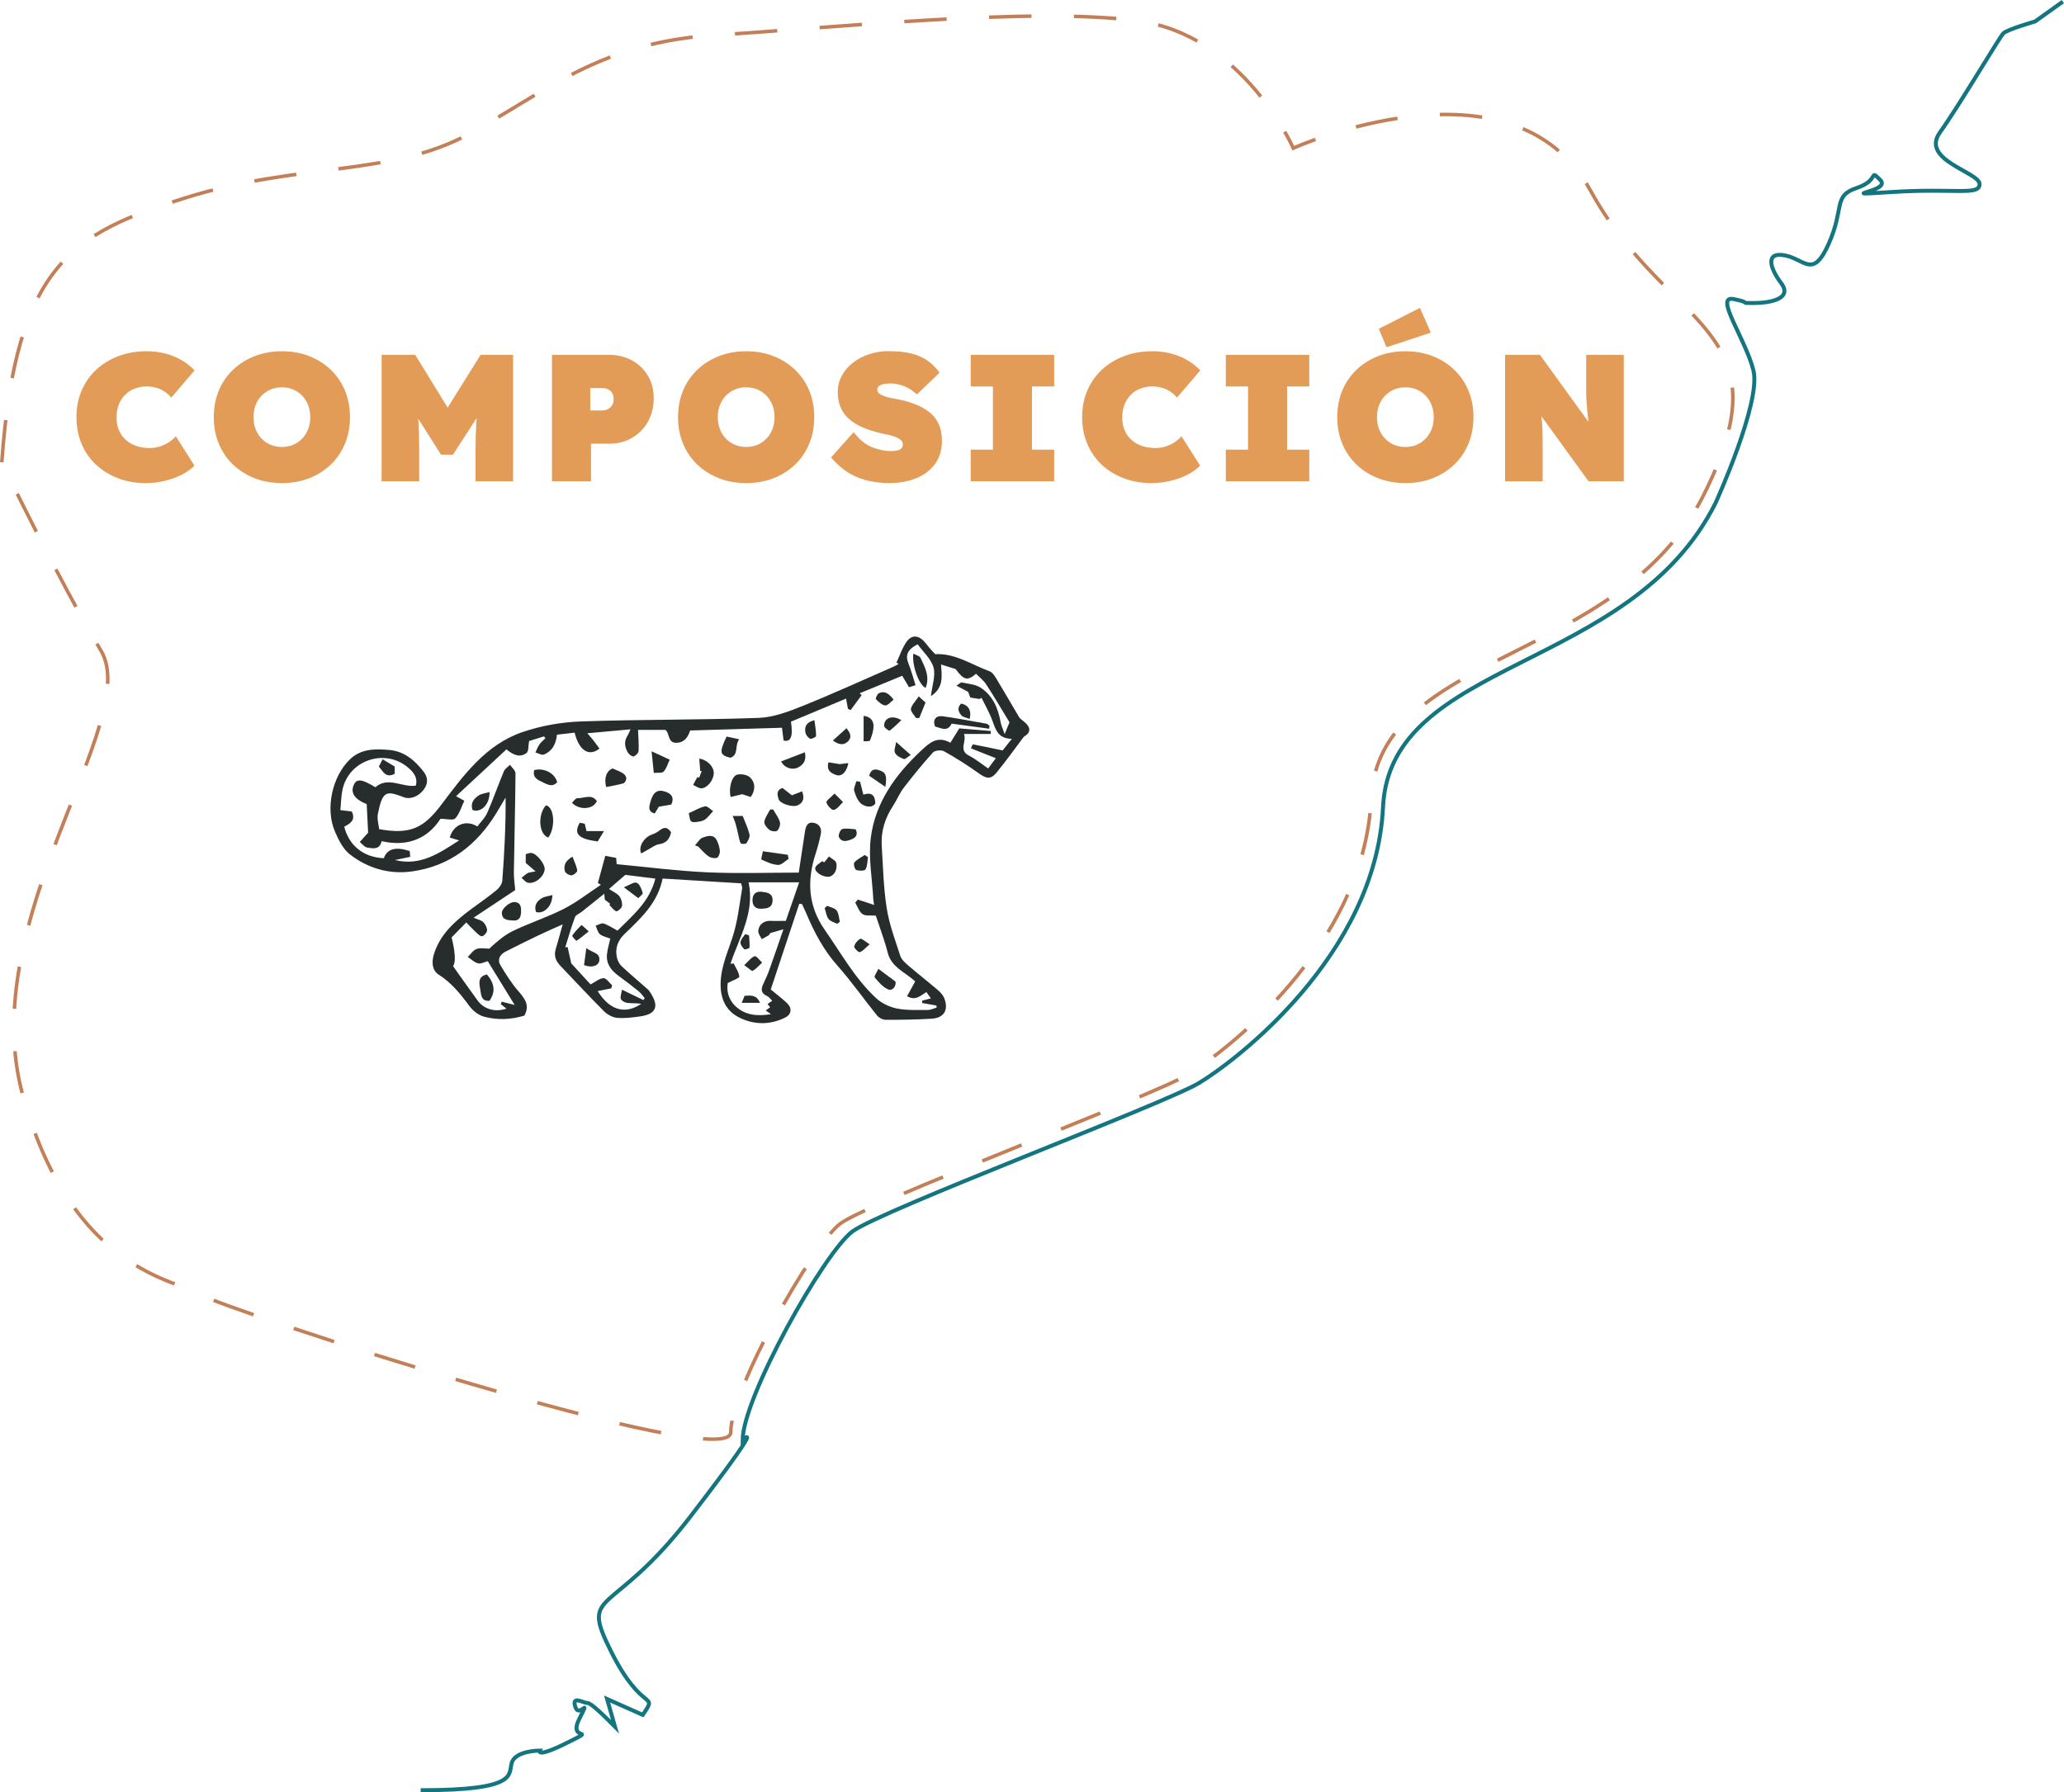 <svg xmlns="http://www.w3.org/2000/svg" id="Layer_2" data-name="Layer 2" viewBox="0 0 520.32 451.91"><defs><style>      .cls-1 {        fill: #e39b58;      }      .cls-2 {        fill: #272c2d;      }      .cls-3 {        stroke: #c38058;        stroke-dasharray: 0 0 10.7 10.7;        stroke-width: .89px;      }      .cls-3, .cls-4 {        fill: none;        stroke-miterlimit: 10;      }      .cls-4 {        stroke: #137580;      }    </style></defs><g id="Capa_1" data-name="Capa 1"><g><g><path class="cls-1" d="M36.77,121.81c-2.55,0-4.9-.41-7.04-1.23-2.14-.82-3.99-1.97-5.56-3.44-1.56-1.47-2.77-3.23-3.62-5.26-.85-2.03-1.28-4.27-1.28-6.7s.43-4.66,1.3-6.69,2.09-3.79,3.67-5.26c1.58-1.47,3.45-2.62,5.62-3.44,2.17-.82,4.56-1.23,7.17-1.23,1.49,0,2.95,.18,4.4,.52,1.44,.35,2.81,.88,4.1,1.59,1.29,.71,2.47,1.62,3.53,2.71l-5.88,6.88c-.43-.52-.93-.99-1.53-1.41-.59-.42-1.28-.77-2.05-1.02s-1.66-.39-2.66-.39-2.01,.18-2.94,.52c-.93,.35-1.73,.86-2.41,1.53-.68,.67-1.22,1.49-1.62,2.46-.4,.97-.59,2.1-.59,3.37,0,1.15,.2,2.2,.59,3.14,.39,.94,.96,1.75,1.69,2.41,.73,.67,1.61,1.18,2.64,1.55,1.03,.36,2.19,.55,3.46,.55,.91,0,1.78-.14,2.6-.41,.82-.27,1.56-.63,2.23-1.07,.67-.44,1.24-.93,1.73-1.48l4.69,7.38c-.79,.85-1.84,1.61-3.14,2.28-1.31,.67-2.75,1.19-4.33,1.57-1.58,.38-3.17,.57-4.78,.57Z"></path><path class="cls-1" d="M71.11,121.81c-2.52,0-4.83-.41-6.92-1.23-2.09-.82-3.92-1.97-5.47-3.46-1.55-1.49-2.74-3.25-3.58-5.28-.84-2.03-1.25-4.25-1.25-6.65s.42-4.65,1.25-6.67c.83-2.02,2.03-3.77,3.58-5.26,1.55-1.49,3.37-2.64,5.47-3.46s4.39-1.23,6.88-1.23,4.82,.41,6.9,1.23c2.08,.82,3.89,1.97,5.44,3.46,1.55,1.49,2.74,3.24,3.57,5.26,.83,2.02,1.25,4.23,1.25,6.63s-.42,4.66-1.25,6.69c-.84,2.03-2.03,3.8-3.57,5.28-1.55,1.49-3.36,2.64-5.44,3.46-2.08,.82-4.36,1.23-6.85,1.23Zm-.05-9.11c1.03,0,1.98-.18,2.85-.55,.87-.36,1.62-.89,2.28-1.57,.65-.68,1.15-1.48,1.5-2.39,.35-.91,.52-1.91,.52-3.01s-.18-2.09-.52-3.01c-.35-.91-.85-1.71-1.5-2.39-.65-.68-1.41-1.21-2.28-1.57s-1.81-.55-2.85-.55-1.98,.18-2.85,.55c-.87,.36-1.62,.89-2.28,1.57-.65,.68-1.15,1.48-1.5,2.39-.35,.91-.52,1.91-.52,3.01s.17,2.1,.52,3.01c.35,.91,.85,1.71,1.5,2.39,.65,.68,1.41,1.21,2.28,1.57,.87,.36,1.81,.55,2.85,.55Z"></path><path class="cls-1" d="M96.2,121.35v-31.88h8.47l11.61,18.9-6.88-.05,11.75-18.85h8.2v31.88h-9.47v-7.61c0-2.73,.07-5.19,.21-7.38,.14-2.19,.37-4.36,.71-6.51l1.09,2.87-7.7,11.93h-3.01l-7.56-11.93,1.14-2.87c.33,2.03,.57,4.12,.71,6.26,.14,2.14,.21,4.68,.21,7.63v7.61h-9.47Z"></path><path class="cls-1" d="M139.15,121.35v-31.88h14.35c2.19,0,4.13,.47,5.83,1.41,1.7,.94,3.04,2.23,4.01,3.87,.97,1.64,1.46,3.52,1.46,5.65s-.49,4.19-1.46,5.92c-.97,1.73-2.31,3.09-4.01,4.08-1.7,.99-3.64,1.48-5.83,1.48h-4.51v9.47h-9.84Zm9.66-17.85h2.87c.58,0,1.09-.11,1.55-.34,.46-.23,.81-.55,1.07-.98,.26-.42,.39-.96,.39-1.59s-.13-1.15-.39-1.55c-.26-.39-.61-.69-1.07-.89-.46-.2-.97-.3-1.55-.3h-2.87v5.65Z"></path><path class="cls-1" d="M188.15,121.81c-2.52,0-4.83-.41-6.92-1.23-2.09-.82-3.92-1.97-5.47-3.46-1.55-1.49-2.74-3.25-3.58-5.28-.84-2.03-1.25-4.25-1.25-6.65s.42-4.65,1.25-6.67c.83-2.02,2.03-3.77,3.58-5.26,1.55-1.49,3.37-2.64,5.47-3.46s4.39-1.23,6.88-1.23,4.82,.41,6.9,1.23c2.08,.82,3.89,1.97,5.44,3.46,1.55,1.49,2.74,3.24,3.57,5.26,.83,2.02,1.25,4.23,1.25,6.63s-.42,4.66-1.25,6.69c-.84,2.03-2.03,3.8-3.57,5.28-1.55,1.49-3.36,2.64-5.44,3.46-2.08,.82-4.36,1.23-6.85,1.23Zm-.05-9.11c1.03,0,1.98-.18,2.85-.55,.87-.36,1.62-.89,2.28-1.57,.65-.68,1.15-1.48,1.5-2.39,.35-.91,.52-1.91,.52-3.01s-.18-2.09-.52-3.01c-.35-.91-.85-1.71-1.5-2.39-.65-.68-1.41-1.21-2.28-1.57s-1.81-.55-2.85-.55-1.98,.18-2.85,.55c-.87,.36-1.62,.89-2.28,1.57-.65,.68-1.15,1.48-1.5,2.39-.35,.91-.52,1.91-.52,3.01s.17,2.1,.52,3.01c.35,.91,.85,1.71,1.5,2.39,.65,.68,1.41,1.21,2.28,1.57,.87,.36,1.81,.55,2.85,.55Z"></path><path class="cls-1" d="M224.4,121.81c-2.4,0-4.52-.27-6.35-.8-1.84-.53-3.45-1.28-4.83-2.25-1.38-.97-2.62-2.11-3.71-3.42l5.69-6.38c1.52,1.94,3.1,3.23,4.76,3.85,1.65,.62,3.21,.93,4.67,.93,.58,0,1.09-.05,1.55-.16,.46-.11,.8-.28,1.05-.52,.24-.24,.36-.58,.36-1,0-.39-.13-.73-.39-1-.26-.27-.6-.51-1.02-.71-.43-.2-.89-.36-1.39-.5s-.99-.25-1.46-.34c-.47-.09-.89-.18-1.25-.27-1.82-.42-3.42-.94-4.78-1.55-1.37-.61-2.5-1.34-3.42-2.19-.91-.85-1.59-1.82-2.03-2.92-.44-1.09-.66-2.32-.66-3.69,0-1.55,.36-2.96,1.07-4.24,.71-1.27,1.67-2.37,2.87-3.28,1.2-.91,2.57-1.61,4.1-2.1,1.53-.49,3.12-.73,4.76-.73,2.4,0,4.4,.22,6.01,.66,1.61,.44,2.96,1.07,4.05,1.89s2.03,1.78,2.82,2.87l-5.74,5.51c-.67-.64-1.37-1.16-2.09-1.57-.73-.41-1.48-.71-2.25-.91-.77-.2-1.54-.3-2.3-.3-.7,0-1.29,.05-1.78,.16-.49,.11-.87,.27-1.14,.5-.27,.23-.41,.54-.41,.93s.17,.72,.52,.98c.35,.26,.79,.48,1.32,.66,.53,.18,1.06,.33,1.59,.43,.53,.11,.98,.19,1.34,.25,1.67,.3,3.2,.72,4.6,1.25,1.4,.53,2.62,1.2,3.67,2,1.05,.81,1.85,1.81,2.41,3.01,.56,1.2,.84,2.62,.84,4.26,0,2.34-.58,4.3-1.75,5.88-1.17,1.58-2.74,2.77-4.71,3.58-1.97,.8-4.17,1.21-6.6,1.21Z"></path><path class="cls-1" d="M244.71,121.35v-7.97h5.6v-15.94h-5.6v-7.97h21.04v7.97h-5.6v15.94h5.6v7.97h-21.04Z"></path><path class="cls-1" d="M290.3,121.81c-2.55,0-4.9-.41-7.04-1.23-2.14-.82-3.99-1.97-5.56-3.44-1.56-1.47-2.77-3.23-3.62-5.26-.85-2.03-1.28-4.27-1.28-6.7s.43-4.66,1.3-6.69,2.09-3.79,3.67-5.26c1.58-1.47,3.45-2.62,5.62-3.44,2.17-.82,4.56-1.23,7.17-1.23,1.49,0,2.95,.18,4.4,.52,1.44,.35,2.81,.88,4.1,1.59,1.29,.71,2.47,1.62,3.53,2.71l-5.88,6.88c-.43-.52-.93-.99-1.53-1.41-.59-.42-1.28-.77-2.05-1.02s-1.66-.39-2.66-.39-2.01,.18-2.94,.52c-.93,.35-1.73,.86-2.41,1.53-.68,.67-1.22,1.49-1.62,2.46-.4,.97-.59,2.1-.59,3.37,0,1.15,.2,2.2,.59,3.14,.39,.94,.96,1.75,1.69,2.41,.73,.67,1.61,1.18,2.64,1.55,1.03,.36,2.19,.55,3.46,.55,.91,0,1.78-.14,2.6-.41,.82-.27,1.56-.63,2.23-1.07,.67-.44,1.24-.93,1.73-1.48l4.69,7.38c-.79,.85-1.84,1.61-3.14,2.28-1.31,.67-2.75,1.19-4.33,1.57-1.58,.38-3.17,.57-4.78,.57Z"></path><path class="cls-1" d="M309.02,121.35v-7.97h5.6v-15.94h-5.6v-7.97h21.04v7.97h-5.6v15.94h5.6v7.97h-21.04Z"></path><path class="cls-1" d="M354.33,121.81c-2.52,0-4.83-.41-6.92-1.23-2.09-.82-3.92-1.97-5.47-3.46-1.55-1.49-2.74-3.25-3.58-5.28-.84-2.03-1.25-4.25-1.25-6.65s.42-4.65,1.25-6.67c.83-2.02,2.03-3.77,3.58-5.26,1.55-1.49,3.37-2.64,5.47-3.46s4.39-1.23,6.88-1.23,4.82,.41,6.9,1.23c2.08,.82,3.89,1.97,5.44,3.46,1.55,1.49,2.74,3.24,3.57,5.26,.83,2.02,1.25,4.23,1.25,6.63s-.42,4.66-1.25,6.69c-.84,2.03-2.03,3.8-3.57,5.28-1.55,1.49-3.36,2.64-5.44,3.46-2.08,.82-4.36,1.23-6.85,1.23Zm-.05-9.11c1.03,0,1.98-.18,2.85-.55,.87-.36,1.62-.89,2.28-1.57,.65-.68,1.15-1.48,1.5-2.39,.35-.91,.52-1.91,.52-3.01s-.18-2.09-.52-3.01c-.35-.91-.85-1.71-1.5-2.39-.65-.68-1.41-1.21-2.28-1.57s-1.81-.55-2.85-.55-1.98,.18-2.85,.55c-.87,.36-1.62,.89-2.28,1.57-.65,.68-1.15,1.48-1.5,2.39-.35,.91-.52,1.91-.52,3.01s.17,2.1,.52,3.01c.35,.91,.85,1.71,1.5,2.39,.65,.68,1.41,1.21,2.28,1.57,.87,.36,1.81,.55,2.85,.55Zm-4.74-25.14l-1.96-4.65,10.38-5.28,2.73,6.24-11.16,3.69Z"></path><path class="cls-1" d="M379.42,121.35v-31.88h8.79l14.66,20.27-2.09-.64c-.15-1.21-.28-2.28-.39-3.19-.11-.91-.2-1.75-.27-2.53-.08-.77-.14-1.54-.18-2.3-.05-.76-.07-1.59-.07-2.5v-9.11h9.47v31.88h-8.88l-16.17-22.32,3.69,1.09c.15,1.12,.28,2.1,.39,2.94,.11,.83,.19,1.6,.25,2.3,.06,.7,.11,1.39,.16,2.07,.05,.68,.08,1.44,.09,2.28,.02,.84,.02,1.81,.02,2.94v8.7h-9.47Z"></path></g><path class="cls-3" d="M.45,116.57c3.57-49.95,17.84-57.79,46.38-66.71,28.54-8.92,51.74-5.35,71.36-16.06,19.62-10.7,33-23.19,62.44-24.98,29.44-1.78,79.39-7.14,106.15-3.57s39.25,32.11,39.25,32.11c0,0,55.3-24.98,74.93,10.7,19.62,35.68,49.95,33.9,28.54,76.71-21.41,42.82-82.06,39.25-83.85,76.71-1.78,37.46-37.46,64.22-46.38,69.57-8.92,5.35-80.28,32.11-87.41,37.46-7.14,5.35-27.65,41.92-27.65,52.63s-128.45-31.22-133.8-34.79c-5.35-3.57-32.11-5.35-44.6-49.95-12.49-44.6,30.33-94.55,19.62-112.39S.45,116.57,.45,116.57Z"></path><path class="cls-4" d="M520.03,.41l-7,5s-7,2-8,3-11,18-16,25,10,10,10,13-6,1-22,2,0,0-3-3,0,0-6,2-3,5-7,14-6,4-11,3-4,3-1,7-3,5-7,5,0,0-5-1,3,10,5,18-9.53,33.38-9.53,33.38c-21.41,42.82-82.06,39.25-83.85,76.71-1.78,37.46-37.46,64.22-46.38,69.57-8.92,5.35-80.28,32.11-87.41,37.46-7.14,5.35-27.65,41.92-27.65,52.63,0,0,6.83-6.76-13.17,19.24s-28,18-20,34,12,10,8,16l-9-4,2,7c-3-3-6-6-7-6s-4-2-3,1,4-3,1,3,5,2-3,6-7,2-7,2c0,0-6,0-7,3s2,7-23,7"></path></g><g><path class="cls-2" d="M201.49,227.87c-2.32,6.96-4.63,13.93-7.19,21.62,1.18,.98,2.64,2.09,3.99,3.33,1.43,1.31,1.34,2.91-.39,3.77-3.8,1.89-7.84,1.83-11.54-.02-3.3-1.65-4.75-4.65-4.7-8.51,.06-4.63,2.13-8.64,3.36-12.92,1.02-3.59,1.43-7.36,2.06-11.06,.08-.45-.17-.96-.25-1.35-6.65-.41-13.18-.81-19.79-1.21-1.21,6.08-5.43,9.99-9.57,13.95-1.78,1.7-2.49,3.71-1.92,6.08,.18,.76,.63,1.57,1.19,2.1,2.14,2,4.39,3.89,6.59,5.83,.11,.1,.21,.21,.3,.33,2.21,3.14,2.61,5.8-2.25,6.47-1.92,.26-3.88,.54-5.79,.37-1.15-.1-2.47-.81-3.31-1.65-3.73-3.73-7.3-7.61-10.95-11.41-1.15-1.2-1.75-2.51-1.26-4.19,.6-2.04,1.16-4.09,1.78-6.32-2.04,.92-4.02,1.76-5.97,2.7-2.82,1.35-5.63,2.73-8.42,4.16-1.43,.73-2.16,2.01-1.29,3.46,1.38,2.31,2.84,4.62,4.61,6.63,2.02,2.3,2.6,3.77,1.43,6.05-3.33,1.01-6.82,1.19-10.22,.26-1.37-.38-2.79-1.49-3.65-2.66-2.22-3.03-4.53-5.88-7.75-7.94-1.61-1.03-1.85-3.04-1.2-5.14,1.55-5,5.21-8.25,9.2-11.23,2.2-1.64,4.46-3.18,6.58-4.92,.7-.57,1.4-1.56,1.46-2.41,.52-6.94,.89-13.88,.83-20.93-.79,1.33-1.57,2.67-2.38,3.99-4.89,7.95-11.68,13.26-21.1,14.61-5.79,.83-11.19-.74-15.75-4.26-1.74-1.34-2.89-3.69-3.8-5.8-2.47-5.77-.69-13.91,3.84-18.23,2.79-2.66,6.33-2.62,9.85-2.32,3.82,.33,6.47,2.63,8.69,5.5,1.14,1.48,1.13,3.02-.01,4.53-1.24,1.65-3.32,2.52-4.96,1.9-4.45-1.69-5.4-1.73-6.58,4.21-.25,1.25,.2,2.64,.32,3.83,7.91,1.41,11.23-.26,15.76-6.27,5.54-7.36,11.16-15.07,20.38-18.21,4.69-1.6,9.8-2.51,14.75-2.68,14.94-.53,29.9-.35,44.84-.9,3.76-.14,7.59-1.63,11.16-3.06,7.67-3.08,15.19-6.53,22.76-9.84,.45-.2,.87-.47,1.31-.71-.18-.11-.36-.21-.55-.32,.85-1.8,1.46-3.76,2.61-5.34,1.27-1.73,2.95-1.56,4.41,.03,.47,.51,.86,1.09,1.32,1.62,.42,.49,.87,.95,1.43,1.56,5.03-.29,9.18,2.66,13.72,4.32,.82,.3,1.43,1.42,1.95,2.28,1.85,3.05,3.62,6.14,5.44,9.21,.22,.37,.59,.67,.95,.94,2.19,1.61,2.13,3.03,.29,4.06-2.49,3.3-4.59,6.24-6.87,9.03-1.47,1.8-2.6,1.57-4.48,.21-2.81-2.03-5.77-3.88-8.79-5.58-.68-.38-2.29-.22-2.78,.32-2.59,2.85-5.02,5.85-7.37,8.9-1.05,1.37-1.7,3.04-2.65,4.49-2.05,3.09-3.12,6.45-2.89,10.15,.33,5.26,.44,10.56,1.26,15.74,.64,4.08,2.13,8.04,3.42,12,.31,.95,1.24,1.77,2.05,2.47,2.45,2.11,5.01,4.09,7.47,6.2,.66,.56,1.3,1.3,1.6,2.09,1.08,2.91-.12,4.89-3.21,5.08-3.87,.24-7.76,.29-11.65,.27-.72,0-1.66-.51-2.13-1.09-3.37-4.17-6.44-8.58-10-12.58-3.51-3.96-5.87-8.48-7.88-13.26-.32-.77-.7-1.51-1.05-2.26-.22-.02-.44-.03-.65-.05m-.15-7.86c.54-3.61,1.04-7,1.57-10.38,.2-1.24,.59-2.5,2.22-2.17,1.44,.29,2.06,1.4,1.77,2.82-.34,1.65-.77,3.29-1.29,4.9-2.22,6.8-1.98,13.16,2.32,19.31,4.13,5.91,7.62,12.29,12.98,17.23,1.38,1.27,3.36,2.19,5.21,2.56,2.51,.49,5.16,.35,7.74,.36,.75,0,1.49-.39,2.24-.59-.02-.18-.04-.35-.06-.53-1.2-.21-2.4-.43-3.6-.64,0-.2,.01-.39,.02-.59,.66-.17,1.33-.34,2.2-.57-.41-.57-.77-1.07-1.15-1.6-1.45,.9-2.7,2.3-4.87,1.05,.72-1.3,1.36-2.47,2.05-3.72-2.41-2.3-5.96-3.48-6.93-7.27-.85-3.34-2.1-6.59-2.99-9.32-1.28-.12-2.59,.13-3.36-.4-.86-.59-1.23-1.88-1.82-2.87l.63-.79c1.34,.44,2.69,.88,4.13,1.36-.08-.48-.18-.91-.21-1.34-.27-5.2-1.27-10.49-.64-15.57,1.11-8.87,6.21-15.93,12.63-21.94,1.93-1.8,4.09-3.99,7.43-2.04,.75-1.21,1.42-2.3,2.25-3.63,2.45,.2,5.2,.43,7.95,.66-.02,.25-.03,.5-.05,.75h-6.71c.73,1.9-1.44,4.09,1.22,5.44,1.71,.87,3.22,2.13,4.87,3.26,.82-1.09,1.34-1.78,1.93-2.59-2.19-.87-4.18-1.66-6.28-2.49,.26-.54,.42-1.02,.49-1.01,2.43,.47,4.85,.98,7.51,1.54,.58-.74,1.33-1.68,2.32-2.93-3.31-.02-4.05-2.14-4.85-4.42-.72-2.05-1.84-3.95-2.79-5.92-.18,.1-.35,.2-.53,.3-.8-.13-1.61-.26-2.31-.37-.26-.7-.43-1.16-.52-1.42-.99-.52-1.8-.95-2.98-1.58,.76-.46,1.11-.86,1.37-.8,1.59,.35,3.37,.45,4.68,1.28,3.1,1.99,4.46,5.18,5.1,8.73,.15,.85,.55,1.66,1.02,3.01,.6-1.47,.96-2.32,1.22-2.97-2.02-3.32-3.88-6.49-5.88-9.57-.67-1.02-1.71-1.8-2.56-2.67-2.19,1.86-3.07,1.61-5.15-1.19-1.1-.35-2.26-.71-3.68-1.15,.23,2.96,.7,5.87-2.55,7.99,.31-2.69,1.24-5.18,.66-7.24-.61-2.18-2.65-3.97-4.01-5.85-2.68,1.43-3.12,2.79-2.28,4.92,.67,1.69,1.14,3.46,1.76,5.4-.57,.18-1.07,.34-1.64,.51-.62-1.04-1.15-1.92-1.72-2.88-3.59,1.47-7.16,2.94-10.73,4.41,.17,.16,.34,.31,.51,.46-.93,1.26-1.85,2.52-2.78,3.78l-.68-.31c-.14-.78-.29-1.57-.48-2.59-4.7,1.97-9.31,3.9-13.89,5.82,.58,3.73-.06,5.24-1.86,4.74-.16-1.28-.32-2.55-.4-3.21-7.94,.23-15.52,.46-23.14,.69-.56,1.56-1.29,2.95-3.31,3.1-2.5,.19-1.79-2.59-2.98-3.25h-6.86c.07,1.87,.24,3.59,.14,5.3-.03,.51-.72,1.24-1.25,1.39-.37,.1-1.16-.49-1.44-.96-.79-1.34-1.06-2.78-.12-4.23,.27-.42,.44-.92,.77-1.64-3.66,.33-6.99,.63-10.87,.99,.79,.94,1.29,1.5,1.74,2.08,.46,.59,.88,1.2,1.31,1.78-2.68,2.14-5.17,.46-6.26-4.01-1.49,.17-2.99,.34-4.46,.51-.23,2.37-1.21,4.13-3.25,5-.55,.24-1.44-.32-2.17-.51,.32-.67,.56-1.4,.98-2,.42-.6,1.02-1.08,1.54-1.61-.13-.15-.25-.3-.38-.45-1.43,.45-2.85,.89-3.74,1.17-.24,1.31-.09,2.58-.61,2.98-1.58,1.24-3.26,.67-5.1-.88-4.2,3.9-8.39,7.8-12.7,11.8,.84,.47,1.22,.68,2.08,1.16-.74,1.55-1.21,3.28-2.29,4.45-.53,.57-2.19,.1-3.72,.1-3.29,5.08-8.36,7.1-14.83,5.64-.53,2.25-2.23,1.84-3.64,1.61-.68-.11-1.26-.91-1.88-1.41,.74-.81,1.48-1.63,2.11-2.32-.11-2.3-.23-4.74-.36-7.22-3.13-1.25-4.23-2.96-3.16-5.05,.73-1.41,2.05-1.22,5.34,.79,3.24-2.8,6.76,.11,10.19-.4,.56-1.97-.52-3.29-1.71-4.36-5.77-5.2-15.08-2.24-16.75,5.32-.37,1.69-.37,3.46-.55,5.21,1.28,.16,2.1,.26,2.89,.35,1.06,2.25-.49,3.05-1.91,3.83,1.18,4.69,4.76,7.71,9.98,7.95,.84-2.37,2.9-2.98,6.53-1.81,.03,.39,.07,.84,.12,1.46-1.37,.28-2.61,.54-3.84,.8,6.41,1.62,11.2-1.76,16.17-4.94-.88-.27-1.62-.5-2.36-.72,.88-3.28,4.13-4.58,6.95-2.8,.84-1.12,1.94-2.16,2.5-3.43,1.51-3.44,2.74-7.01,4.19-10.48,.27-.65,1.02-1.09,1.55-1.63,.48,.72,1.39,1.44,1.38,2.16-.06,8.31-.29,16.62-.41,24.93-.02,1.52,.23,3.04,.34,4.49-3.5,2.32-6.84,4.53-10.5,6.97,1.16,.5,1.99,.64,2.46,1.12,.51,.53,.98,1.39,.94,2.08-.02,.54-.83,1.47-1.3,1.47-.57,0-1.18-.74-1.72-1.22-.65-.59-1.23-1.24-2.22-2.26-1.37,1.4-2.64,2.69-3.69,3.77q1.39,5.7,.38,7.28c2.09,2.93,4.1,5.82,6.18,8.65,1.63,2.23,4.45,2.99,7.27,2.03-.5-.39-.96-.75-1.43-1.11,.08-.21,.15-.43,.23-.64,1.05,.27,2.09,.53,3.26,.83-2.29-3.73-4.55-7.41-6.78-11.04-.76,.19-1.69,.72-2.45,.54-.94-.23-1.73-1.04-2.59-1.61,.73-.7,1.35-1.69,2.21-2.01,.96-.35,2.14-.08,3.22-.08,1.79-1.68,3.72-3.37,5.94-4.45,4.21-2.03,8.7-3.47,12.86-5.59,3.28-1.68,6.23-4.01,9.33-6.06-.25-.16-.51-.31-.76-.47,.61-2.21,1.21-4.42,1.87-6.83,1.02,.19,1.82,.34,2.74,.51,.06,.76,.11,1.39,.13,1.59,7.64,.72,15.19,1.7,22.76,2.05,7.65,.35,15.32,.08,23.1,.08m-36.12,1.51c-2.88-.36-5.32-.66-7.57-.94-1.54,1.33-2.83,2.45-4.1,3.56,1.01,.67,2.01,1.07,2.59,1.8,.51,.64,.78,1.68,.69,2.48-.06,.53-1.14,1.44-1.45,1.33-.69-.25-1.18-1.04-1.75-1.61,.08-.08,.16-.16,.24-.25-.47-.36-.93-.72-1.38-1.06-.05-.51-.09-.94-.14-1.5-1.96,1.57-3.8,3.06-5.66,4.54-.58,.46-1.5,.78-1.72,1.37-.93,2.49-1.66,5.06-2.46,7.61,.2-.03,.4-.05,.6-.08,.31,1.36,.61,2.72,.92,4.12,1.67,1.83,3.44,3.75,4.87,5.31,1.24-.65,2.24-1.54,3.27-1.58,.69-.03,1.43,1.15,2.15,1.79-.07,.26-.13,.52-.2,.78-1.14,.23-2.28,.45-3.44,.69,3.01,4.81,6.89,6,11,3.2-1.18-.19-2.38-.08-3.55-.23-.59-.08-1.4-.51-1.59-.99-.22-.56,.13-1.35,.28-2.33,2.1,1.01,3.74,1.81,5.39,2.6,.11-.16,.23-.31,.34-.47-.49-.57-.92-1.23-1.49-1.7-1.66-1.35-3.36-2.65-5.09-3.91-1.88-1.37-3.19-3.05-2.93-5.5,.14-1.3,.54-2.57,.83-3.9-.9-.36-1.92-.54-2.61-1.11-.57-.47-.74-1.41-1.08-2.15,.68-.2,1.46-.73,2.01-.55,1.2,.39,2.28,1.15,3.5,1.8,3.8-3.81,8.04-7.25,9.54-13.1m18.94,21.45c.27-.02,.54-.05,.81-.07,.52,1.1,1.3,2.18,1.42,3.32,.04,.37-1.64,.92-2.91,1.6-.34,1.92,.11,4.18,2.04,5.94,2.5,2.28,5.5,2.44,8.85,1.93-.5-.36-.82-.59-1.33-.95,.5-.36,.85-.61,1.11-.79-.17-.22-.38-.49-.64-.83,.46-.32,.79-.56,1.17-.82-.49-.47-.82-.99-1.29-1.19-1.63-.72-1.58-1.79-.91-3.16,.59-1.21,1.12-2.44,1.57-3.71,1.16-3.23,2.25-6.48,3.45-9.96-1.34,.39-2.29,.66-3.34,.96-.07,.12-.15,.41-.34,.53-.57,.37-1.18,.67-1.77,1-.31-.66-.9-1.32-.88-1.97,.05-1.71,1.42-2.73,3.1-2.65,1.23,.06,2.46,.01,3.84,.01,1.09-3.17,2.22-6.42,3.36-9.72h-12.74c1.59,7.66-2.36,13.89-4.57,20.52"></path><path class="cls-2" d="M189.23,200.96c-.82-.28-1.61-.55-2.1-.71-1.16,.28-2.05,.49-2.92,.7-.6-2.11,.25-5.27,1.62-5.62,.97-.25,2.48,0,3.19,.64,1.48,1.34,1.44,3.37,.21,5"></path><path class="cls-2" d="M135.02,219.72c-1.06-.91-1.67-1.44-2.48-2.13v-2.21c.47-.12,.93-.36,1.37-.32,1.4,.11,3.58,2.9,3.39,4.25-.25,1.82-2.43,3.62-4.19,3.27-.61-.12-1.1-.81-1.64-1.24,.51-.41,.99-.87,1.56-1.19,.35-.2,.83-.19,1.99-.43"></path><path class="cls-2" d="M176.28,196.06c.2-.55,.4-1.1,.61-1.65-.12,0-.25,0-.37,0-.08-1-.16-2.01-.24-3.12,2.1,.29,3.7,2.11,3.66,3.65-.04,1.75-1.62,3.81-3.16,3.83-.68,0-1.37-.55-2.05-.86,.35-.65,.7-1.3,1.04-1.94,.17,.03,.34,.06,.51,.1"></path><path class="cls-2" d="M161.64,215.2c-.81-1.77,.79-4.11,2.72-4.78,.68-.23,1.35-.58,1.9-1.03,1.23-1,2.13-.78,2.91,.49-.38,1.72-1.22,2.74-3.07,3-.94,.13-1.81,.86-2.7,1.33-.57,.3-1.12,.62-1.77,.99"></path><path class="cls-2" d="M175.2,213.15c.66-.69,1.21-1.72,2.02-1.99,1.17-.39,2.73-.9,3.51,.79,.39,.84,.7,1.78,.75,2.69,.03,.56-.37,1.55-.76,1.66-.64,.18-1.58,0-2.14-.4-.96-.68-1.73-1.63-2.59-2.47-.26-.09-.53-.18-.79-.27"></path><path class="cls-2" d="M239.91,182.46c-1.05,2.18-2.68,1.1-4.19,.73-.66-1.64,.15-2.83,1.96-2.58,3.7,.51,7.37,1.22,11.04,1.88,.27,.05,.5,.37,.75,.56-.05,.23-.1,.46-.15,.69-3.07-.42-6.14-.83-9.42-1.28"></path><path class="cls-2" d="M169.23,202.86c-1.17,.2-2.19,.38-3.15,.55-.37,.61-.67,1.11-1.02,1.7-1.75-.45-1.44-1.67-1.13-2.8,.71-2.66,1.86-3.41,3.97-2.63,1.52,.56,2.09,1.56,1.33,3.18"></path><path class="cls-2" d="M138.22,211.19c-2.42-.82-2.72-5.8-.58-8.14,2.08,.43,2.49,5.57,.58,8.14"></path><path class="cls-2" d="M199.64,200.53c.86-.34,1.65-.64,2.57-1,.62,1.7,.34,2.82-1.06,3.5-1.32,.64-4.55-.36-4.9-1.6-.28-.97-.62-2.2,1.02-2.74,.8,.62,1.6,1.25,2.37,1.85"></path><path class="cls-2" d="M230.25,164.81c.76,.42,1.59,.59,1.8,1.05,1.11,2.36,2.43,4.76,1.29,7.58-1.62-.6-3.52-5.75-3.09-8.63"></path><path class="cls-2" d="M207.77,217.45c.28-.34,.56-.69,1.21-1.49,.66,.56,1.69,1,1.83,1.63,.4,1.79-.65,3.39-1.95,3.48-1.51,.11-3.62-1.24-3.33-2.29,.19-.66,1.14-1.11,1.75-1.65,.16,.11,.33,.21,.49,.32"></path><path class="cls-2" d="M152.83,198.46c-.66-2.28,.15-4.21,1.62-4.69,.92,.42,1.81,.72,2.59,1.21,.41,.25,.83,.81,.85,1.24,.02,.44-.36,1.19-.72,1.29-1.43,.42-2.92,.65-4.34,.94"></path><path class="cls-2" d="M216.82,197.1c.26,1.01,.51,2.03,.83,3.27,1.94-.68,2.98,.05,3.01,2.25-.97,1.29-2.62,.67-3.38,.17-.97-.64-1.56-2.11-1.93-3.34-.21-.71,.33-1.64,.53-2.47,.31,.04,.63,.08,.94,.12"></path><path class="cls-2" d="M192.32,214.64c2.5,.36,4.39,.63,6.28,.9,.06,.34,.13,.68,.2,1.02-.88,.55-1.79,1.57-2.64,1.53-1.43-.07-2.86-.74-4.2-1.36-.16-.08,.23-1.35,.36-2.09"></path><path class="cls-2" d="M184.68,205.74h2.55c.62,1.6,1.34,3.09,1.71,4.65,.15,.66-.34,1.57-.77,2.21-.17,.25-1.31,.25-1.43,.04-.36-.62-.43-1.41-.61-2.14-.24-.98-.45-1.97-.73-2.94-.15-.52-.39-1.01-.71-1.83"></path><path class="cls-2" d="M129.2,232.1c-1.25-.1-2.62-.15-2.69-1.85-.05-1.18,2.01-2.9,3.26-2.8,1.48,.11,1.6,1.21,1.59,2.37-.01,1.43-.45,2.45-2.16,2.28"></path><path class="cls-2" d="M123.4,252.34c-2.04,.19-2.11-1.4-2.3-2.64-.25-1.59-.82-3.48,1.66-3.99,1.96,2.35,2.18,4.4,.64,6.63"></path><path class="cls-2" d="M173.61,205.06c1.55-.69,2.78-1.46,4.12-1.74,.57-.12,1.35,.76,2.04,1.19-.61,.67-1.17,1.42-1.86,2-.42,.35-1.04,.55-1.6,.64-.68,.11-1.57,.29-2.04-.03-.43-.29-.41-1.22-.64-2.06"></path><path class="cls-2" d="M150.69,212.17c-4.93-.64-6.14-1.92-4.54-4.72,.39,.08,.83,.17,1.26,.26,.16,.66,.29,1.18,.45,1.85h4.39c-.71,1.18-1.15,1.91-1.57,2.6"></path><path class="cls-2" d="M225.74,247.49c.27,1.38-.92,2.38-1.77,2.02-1.36-.57-2.48-1.86-3.46-3.05-.22-.27,.56-1.36,.92-2.17,1.7,1.26,2.91,2.17,4.3,3.2"></path><path class="cls-2" d="M194.9,204.11c.59,1.04,1.37,2.02,1.7,3.13,.19,.65-.15,1.71-.64,2.2-.32,.32-1.51,.18-2-.19-.62-.47-1.37-1.42-1.27-2.05,.16-1.07,.93-2.06,1.45-3.08,.25,0,.51-.01,.76-.02"></path><path class="cls-2" d="M183.17,185.72c.93,.2,1.88,.4,3.16,.68-1.18,1.72-.05,3.9-2.2,4.67-2.72-.69-2.86-1.32-.96-5.35"></path><path class="cls-2" d="M134.68,194.17c2.5-.63,5.23,.82,5.78,3.06-1.19,1.36-2.48,.56-3.67,0-1.21-.57-2.62-1.15-2.11-3.06"></path><path class="cls-2" d="M164.82,194.89c-.19-1.87-.34-3.32-.56-5.45,1.67,.77,2.87,1.33,4.57,2.11-.53,1.11-.82,2.27-1.54,3.01-.43,.44-1.54,.23-2.48,.33"></path><path class="cls-2" d="M196.91,191.99c2-.77,3.9-1.51,5.99-2.31,.45,1.95-.32,3.09-1.64,3.8-1.45,.78-3.52,.2-4.34-1.49"></path><path class="cls-2" d="M217.71,186.93v-6.41c1.58,.13,2.48,1.09,2.5,2.46,.02,1.25-.42,2.54-.88,3.72-.1,.26-1.13,.17-1.62,.22"></path><path class="cls-2" d="M123.41,199.72c.04,3.2-2.16,5.25-4.28,4.53-.6-1.69,.27-2.86,1.58-3.7,.72-.46,1.69-.54,2.7-.84"></path><path class="cls-2" d="M144.19,202.4c.45-.4,.92-1.16,1.35-1.14,1.64,.09,3.57-1.19,4.92,.71-.79,2.1-4.39,2.45-6.28,.43"></path><path class="cls-2" d="M135.14,229.97c-.57-1.54,.14-2.7,1.4-3.47,.73-.45,1.7-.53,2.71-.82,0,2.84-2.19,4.86-4.12,4.29"></path><path class="cls-2" d="M213.86,192.4c-.39,2.23-1.69,3.47-2.98,3.04-1.34-.45-2.59-1.11-2.03-3.23,.82,.13,1.59,.26,2.85,.46,.31-.04,1.14-.14,2.16-.26"></path><path class="cls-2" d="M210.38,200.09c1,1,1.57,1.58,2.14,2.15-.76,.71-1.43,1.76-2.32,1.99-.47,.12-1.64-1.1-1.86-1.88-.12-.44,1.07-1.24,2.03-2.26"></path><path class="cls-2" d="M215.7,209.1c.63,1.29,.12,2.06-1,2.52-1.19,.49-2.54,.86-3.22-.58-.22-.46,.39-1.89,.83-2,1.06-.26,2.25,0,3.39,.06"></path><path class="cls-2" d="M144.32,216c.49,1.32,1.04,2.39,1.2,3.51,.05,.35-.92,1.17-1.45,1.2-.55,.03-1.52-.53-1.65-1.02-.36-1.27-.09-2.53,1.9-3.7"></path><path class="cls-2" d="M223.2,198.41c-1.56-1.07-2.87-1.96-4.1-2.81,.49-1.73,1.42-1.74,2.54-1.39,1.64,.53,2.03,1.3,1.55,4.19"></path><path class="cls-2" d="M231.61,175.59c.85,.77,1.24,1.12,1.71,1.55-.6,1.48-1.09,2.69-1.58,3.9h-.82c-.47-.78-1.41-1.65-1.28-2.32,.2-1.01,1.14-1.88,1.98-3.13"></path><path class="cls-2" d="M208.54,228.4c.82,.38,1.9,.56,2.38,1.2,.55,.74,.56,1.87,.81,2.83-.23,.17-.45,.34-.68,.51-.75-.39-1.73-.61-2.18-1.22-.56-.75-.67-1.82-.98-2.76,.22-.19,.44-.37,.66-.56"></path><path class="cls-2" d="M218.81,216.13c-.18,1.05-.12,2.24-.63,3.09-.24,.4-1.65,.4-2.35,.12-.37-.14-.73-1.57-.46-1.87,.69-.79,1.72-1.28,2.62-1.89,.28,.18,.55,.36,.83,.55"></path><path class="cls-2" d="M225.28,176.41c-.74,.55-1.49,1.52-2.12,1.46-.85-.08-1.68-.91-2.35-1.58-.14-.14,.32-1.29,.74-1.49,1.44-.7,2.52,.05,3.73,1.62"></path><path class="cls-2" d="M205.31,181.59c.18,1.47,.43,2.73,.42,3.99,0,.26-1.16,.84-1.5,.68-.54-.26-1.09-.97-1.19-1.57-.2-1.24-.05-2.49,2.27-3.1"></path><path class="cls-2" d="M99.5,195.1c-2.21,1.19-2.9-.52-3.99-1.82,.27-.52,.54-1.06,.94-1.83,1.1,.66,2.05,1.23,3.05,1.83v1.83Z"></path><path class="cls-2" d="M213.38,183.62c.98,1.16,1.45,2.28,.39,3.32-1.06,1.04-2.3,.89-3.8-.23,1.19-1.07,2.26-2.04,3.41-3.08"></path><path class="cls-2" d="M229.59,190.36c-.75,.47-1.4,1.16-1.74,1.03-.85-.31-1.87-.83-2.23-1.56-.32-.65,.15-1.69,.29-2.74,1.34,1.19,2.31,2.06,3.68,3.27"></path><path class="cls-2" d="M227.22,181.59c-1.09,1.01-1.96,1.92-2.96,2.64-.14,.1-1.37-.75-1.38-1.17-.05-1.97,1.95-2.91,4.35-1.47"></path><path class="cls-2" d="M219.23,238.11c-1.14,.97-1.73,1.74-2.49,1.97-.32,.1-1.48-1.05-1.39-1.44,.16-.74,.83-1.57,1.52-1.92,.34-.17,1.18,.66,2.36,1.38"></path><path class="cls-2" d="M244.45,181.28c-.81-.33-1.7-.43-2.11-.92-.99-1.18-.91-2.02-.07-2.95,1.78,.32,2.7,1.63,2.18,3.87"></path><path class="cls-2" d="M147.23,243.34c.17-1.27,.34-2.52,.58-4.28,1.6,1.23,3.51,1.14,3.27,3.13-.17,1.36-1.91,1.92-3.85,1.15"></path><path class="cls-2" d="M148.42,234.84c-1.25,1-2.14,1.75-3.11,2.39-.05,.04-1.15-1.16-1.06-1.31,.66-.98,1.5-1.85,2.36-2.67,.04-.04,.86,.75,1.8,1.59"></path><path class="cls-2" d="M160.91,226.47c-1.25-.95-2.16-1.64-3.64-2.75,1.38-.53,2.52-1.4,3.23-1.13,.75,.28,1.23,1.6,1.53,2.55,.1,.31-.75,.91-1.12,1.33"></path><path class="cls-2" d="M191.96,224.85c1.32,.18,2.87,.27,2.8,2.24-.07,1.96-1.66,2.02-3.05,2.04-1.41,.02-2.05-.92-2.01-2.25,.04-1.34,.71-2.14,2.26-2.03"></path><path class="cls-2" d="M187.61,243.36c1.15-1.04,1.79-2,2.64-2.25,.43-.13,1.24,1.02,1.88,1.6-.78,.72-1.48,1.57-2.38,2.08-.26,.15-1.08-.7-2.14-1.43"></path><path class="cls-2" d="M188.83,235.83c.06,1.04,.19,2.09,.12,3.12-.01,.18-1.16,.55-1.34,.38-.47-.47-1.01-1.21-.94-1.78,.09-.7,.75-1.34,1.17-2,.33,.1,.66,.19,.98,.29"></path><path class="cls-2" d="M191.58,252.86h-4.6c.37-.88,.54-1.31,.73-1.78,1.57-.08,3.05-.29,3.87,1.78"></path></g></g></svg>